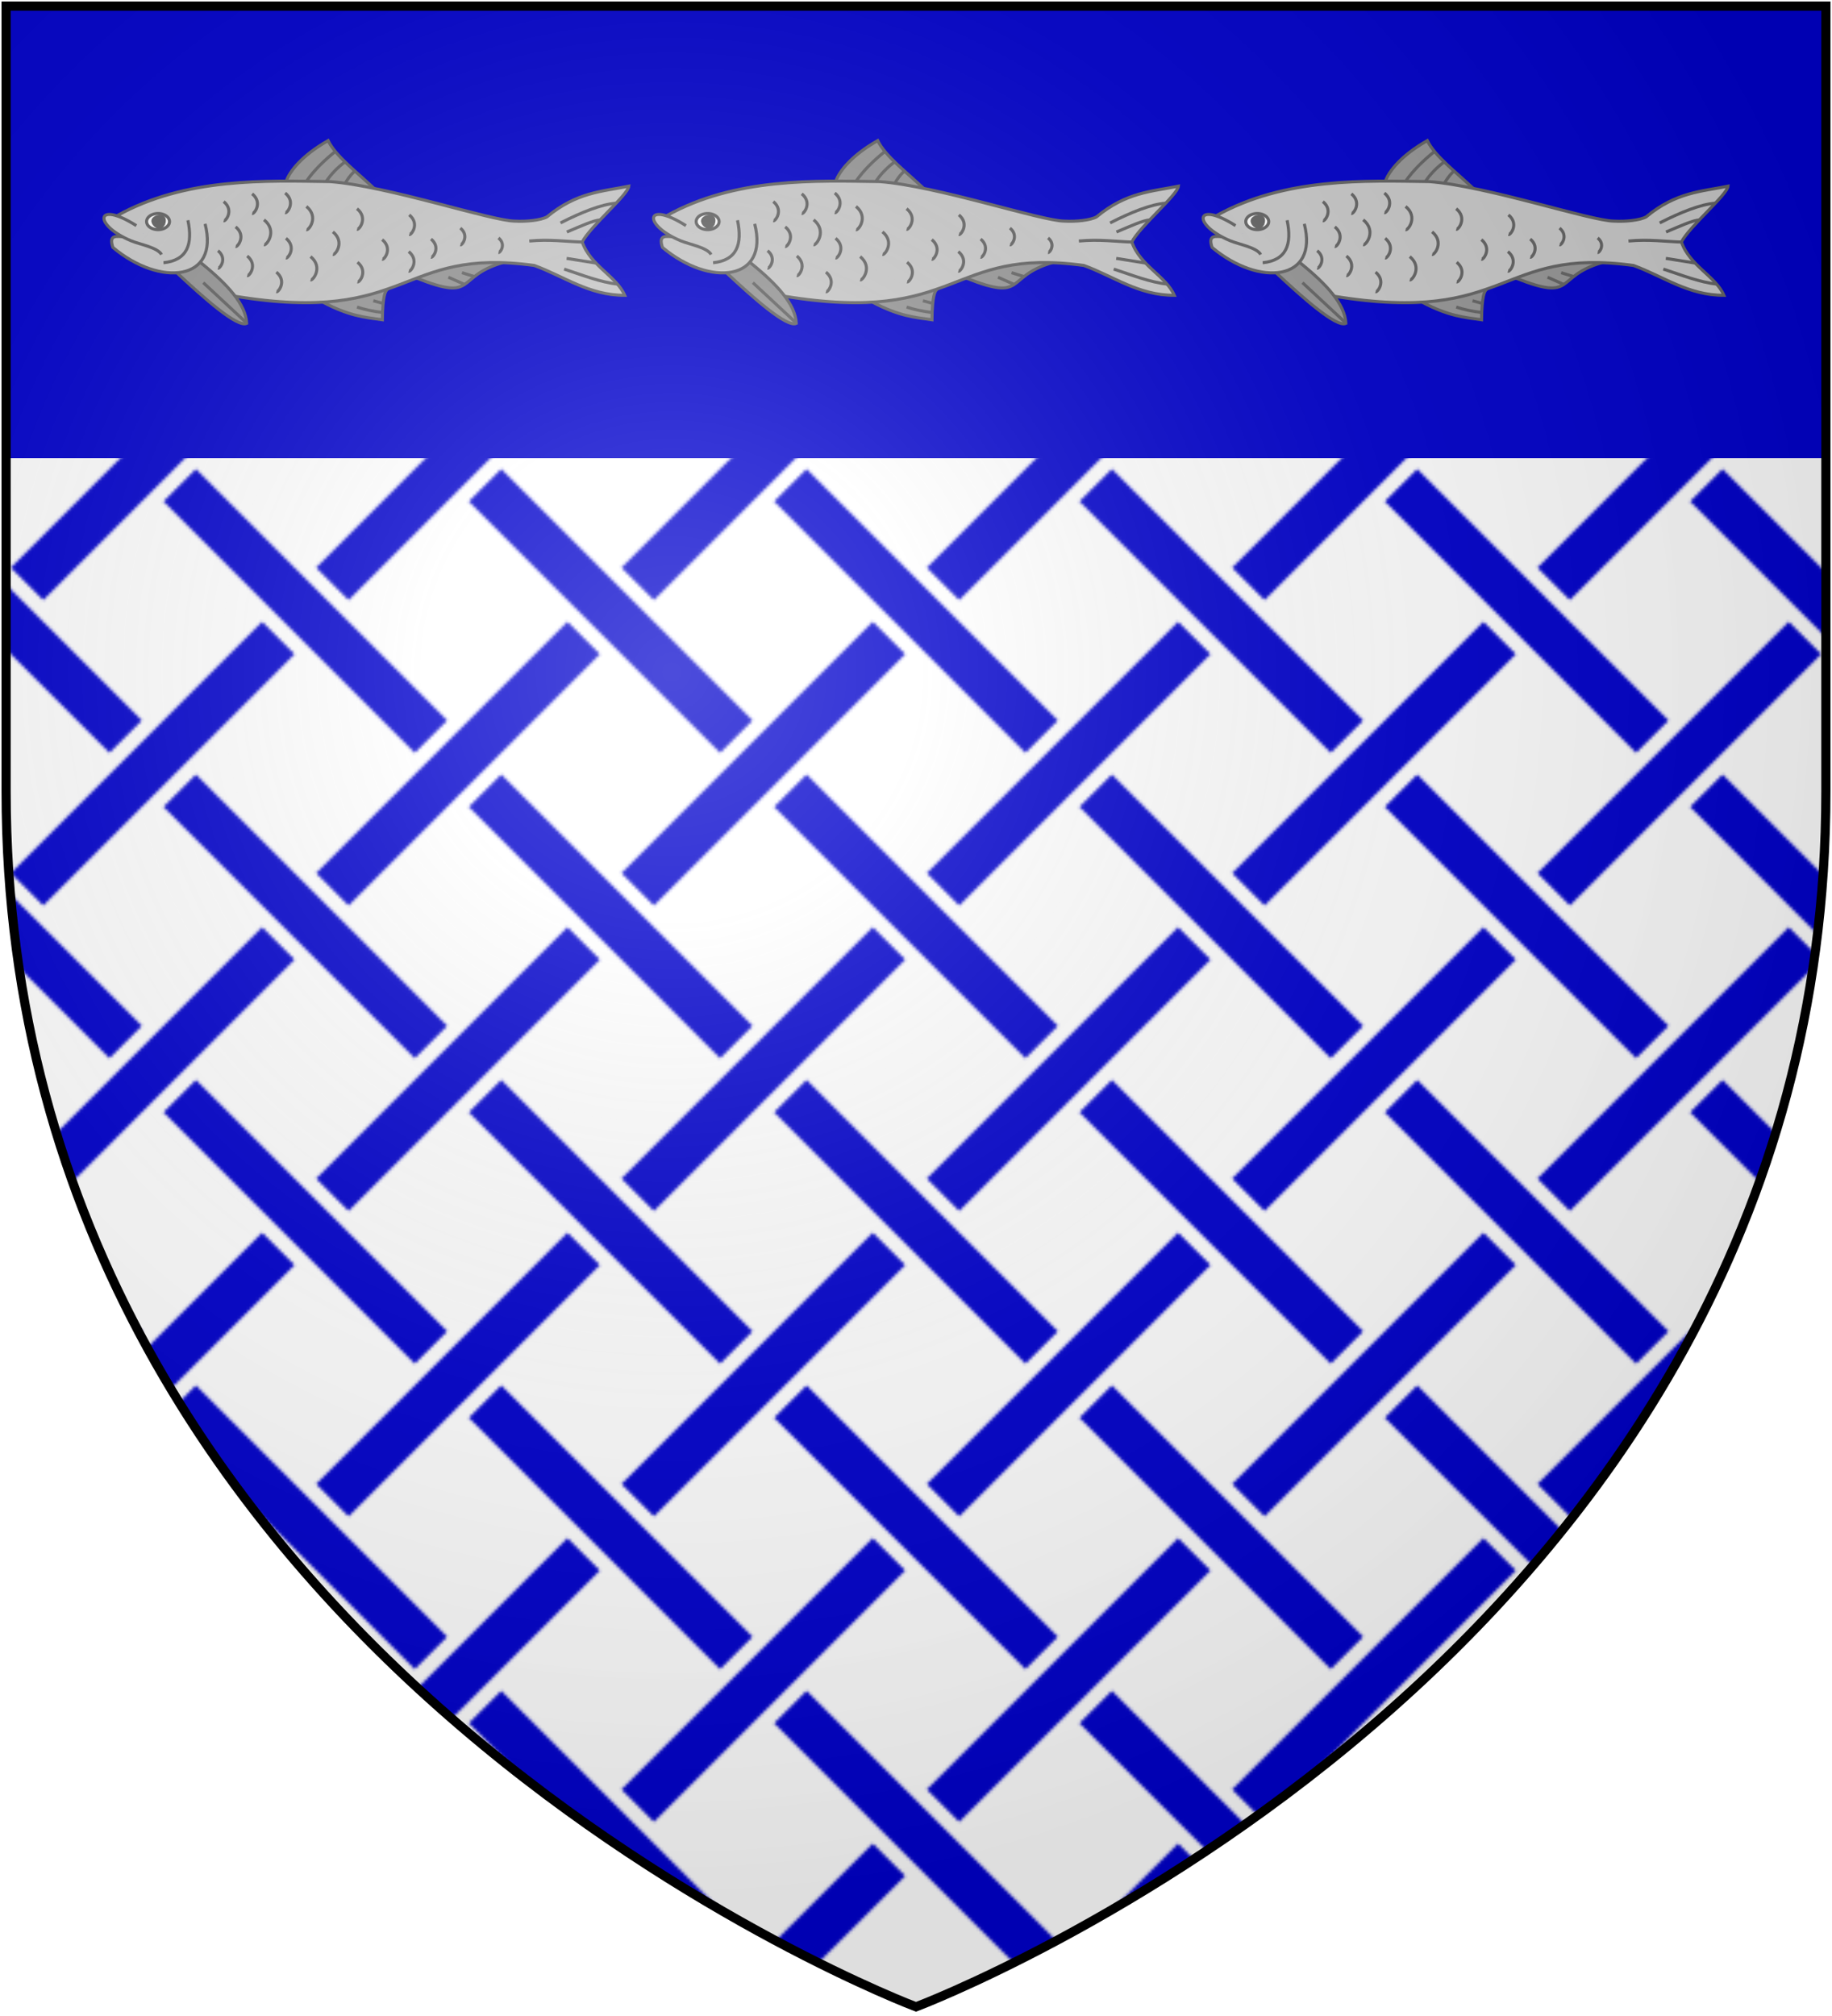 <?xml version="1.0" encoding="UTF-8"?>
<svg xmlns="http://www.w3.org/2000/svg" xmlns:xlink="http://www.w3.org/1999/xlink" width="600" height="660">
<defs>
  <radialGradient id="rg" gradientUnits="userSpaceOnUse" cx="220" cy="220" r="405">
    <stop style="stop-color:#fff;stop-opacity:.3" offset="0"/>
    <stop style="stop-color:#fff;stop-opacity:.2" offset=".2"/>
    <stop style="stop-color:#666;stop-opacity:.1" offset=".6"/>
    <stop style="stop-color:#000;stop-opacity:.13" offset="1"/>
  </radialGradient>
  <path id="shield" d="m2,2v257c0,286 298,398 298,398c0,0 298-112 298-398V2z"/>
  <pattern id="fret" patternUnits="userSpaceOnUse" x="50" width="100" height="100">
    <path fill="#00c" d="M 39.395 0 L 85.859 46.465 L 96.465 35.859 L 60.605 0 L 39.395 0 z M 35.859 3.535 L 0 39.395 L 0 60.605 L 46.465 14.141 L 35.859 3.535 z M 100 39.395 L 53.535 85.859 L 64.141 96.465 L 100 60.605 L 100 39.395 z M 14.141 53.535 L 3.535 64.141 L 39.395 100 L 60.605 100 L 14.141 53.535 z "/>
  </pattern>
</defs>
<use id="background" xlink:href="#shield" fill="#fff"/>
<use id="background" xlink:href="#shield" fill="url(#fret)"/>
<path fill="#00c" d="M 2 2 L 2 150 L 598 150 L 598 2 L 2 2 z"/>
<g id="fish" stroke="#666" stroke-width="1">
  <path fill="#999" d="m 273.804,59.174 c 1.085,-3.041 4.971,-8.209 13.647,-13.14 2.498,5.134 9.638,10.483 15.004,15.617" />
  <path fill="#999" d="m 285.722,98.897 c 8.722,4.608 13.843,5.006 19.501,5.784 0.119,-7.615 0.875,-9.498 1.777,-10.071" />
  <path fill="#999" d="m 316.478,91.056 c 19.833,7.812 12.403,-0.485 28.134,-5.073 -9.875,-1.59 -19.507,-1.577 -28.134,5.073 z"/>
  <path fill="#ccc" d="m 218.229,70.678 c 22.565,-12.647 49.088,-11.524 69.876,-11.23 19.064,1.471 52.866,12.917 60.556,12.941 3.763,0.216 8.448,-0.286 10.472,-1.386 9.728,-8.103 18.14,-8.308 26.809,-10.053 -0.295,2.881 -12.463,12.986 -15.26,18.258 2.676,7.79 11.219,11.193 13.921,17.476 -11.695,0.041 -20.032,-6.304 -29.62,-9.774 -44.549,-6.104 -40.371,19.505 -98.041,10.071" />
  <path fill="#999" d="m 245.622,85.907 c 8.992,7.236 14.853,13.707 15.171,19.958 -3.007,1.464 -13.751,-8.044 -22.931,-16.625" />
  <path fill="#ccc" d="m 247.168,73.284 c 4.833,18.757 -14.661,20.749 -30.191,7.723 -1.563,-4.482 1.508,-3.539 3.721,-3.49" />
  <path fill="none" d="m 241.54,72.099 c 1.668,7.891 -0.201,13.129 -7.997,13.921" />
  <path fill="#ccc" d="m 232.899,83.334 c -1.325,-2.347 -7.12,-3.309 -10.023,-4.524 -12.494,-5.23 -11.591,-13.436 1.78,-4.934"/>
  <path fill="#fff" d="m 235.52,72.543 a 3.754,2.642 0 0 1 -7.508,0 3.754,2.642 0 1 1 7.508,0 z" />
  <path fill="#666" d="m 232.516,74.367 c -1.062,0.28 -2.673,-1.191 -2.403,-2.256 0.287,-1.129 2.576,-1.73 3.381,-0.887 0.758,0.793 0.082,2.864 -0.979,3.143 z"/>
  <path fill="none" d="m 375.097,86.111 c -3.061,-0.494 -6.466,-1.03 -9.526,-1.524 m 16.7,8.418 c -5.529,-0.532 -11.983,-3.119 -17.513,-4.911 m 16.91,-21.558 c -4.607,0.329 -11.203,2.925 -18.095,6.452 m 13.033,-0.975 c -2.076,0.022 -6.678,2.151 -10.959,3.937 m 5.1,3.296 c -5.355,-0.152 -10.725,-0.982 -17.402,-0.334"/>
  <path fill="none" d="m 296.04,56.104 c -1.581,1.58 -2.278,2.719 -2.962,3.851 m -0.124,-6.92 c -2.445,1.838 -4.569,4.031 -6.096,6.328 m 2.962,-9.775 c -3.783,3.05 -7.07,6.266 -9.478,9.775"/>
  <path fill="none" d="M 246.576,92.537 260.712,105.687" />
  <path fill="none" d="m 302.261,98.461 3.258,0.889 m -8.59,1.185 c 2.527,0.83 5.307,1.407 8.294,1.777"/>
  <path fill="none" d="m 331.288,89.278 4.023,1.249 m -8.466,0.232 5.332,2.37"/>
  <path fill="none" d="m 343.259,77.898 c 2.631,2.151 0.491,4.908 0,4.773 M 330.768,74.675 c 3.028,2.476 0.565,5.65 0,5.495 m -9.605,-1.908 c 3.294,2.693 0.615,6.144 0,5.976 m -7.305,-1.878 c 3.559,2.91 0.664,6.639 0,6.457 m 0.17,-18.467 c 3.559,2.91 0.664,6.639 0,6.457 m -8.858,1.635 c 3.559,2.91 0.664,6.639 0,6.457 m -8.092,0.953 c 3.559,2.91 0.664,6.639 0,6.457 m -0.157,-23.99 c 3.732,3.051 0.696,6.962 0,6.771 m -7.894,0.815 c 4.089,3.344 0.763,7.628 0,7.419 m -7.315,0.678 c 4.221,3.452 0.788,7.875 0,7.659 m -1.364,-24.072 c 4.207,3.44 0.785,7.849 0,7.634 m -6.949,-12.028 c 3.559,2.91 0.664,6.639 0,6.457 m -2.896,19.437 c 3.559,2.91 0.664,6.639 0,6.457 m 3.152,-17.53 c 3.559,2.91 0.664,6.639 0,6.457 m -7.182,-12.516 c 4.51,3.688 0.841,8.414 0,8.183 m -5.509,3.669 c 3.559,2.91 0.664,6.639 0,6.457 m -9.57,-8.191 c 3.161,2.585 0.59,5.897 0,5.735 m 11.189,-24.359 c 3.559,2.91 0.664,6.639 0,6.457 m -5.417,4.358 c 3.559,2.91 0.664,6.639 0,6.457 m -3.904,-14.723 c 3.472,2.839 0.648,6.478 0,6.3"/>
</g>
<use xlink:href="#fish" x="-180"/>
<use xlink:href="#fish" x="180"/>
<use id="shine" xlink:href="#shield" fill="url(#rg)" stroke="#000" stroke-width="3"/>
</svg>